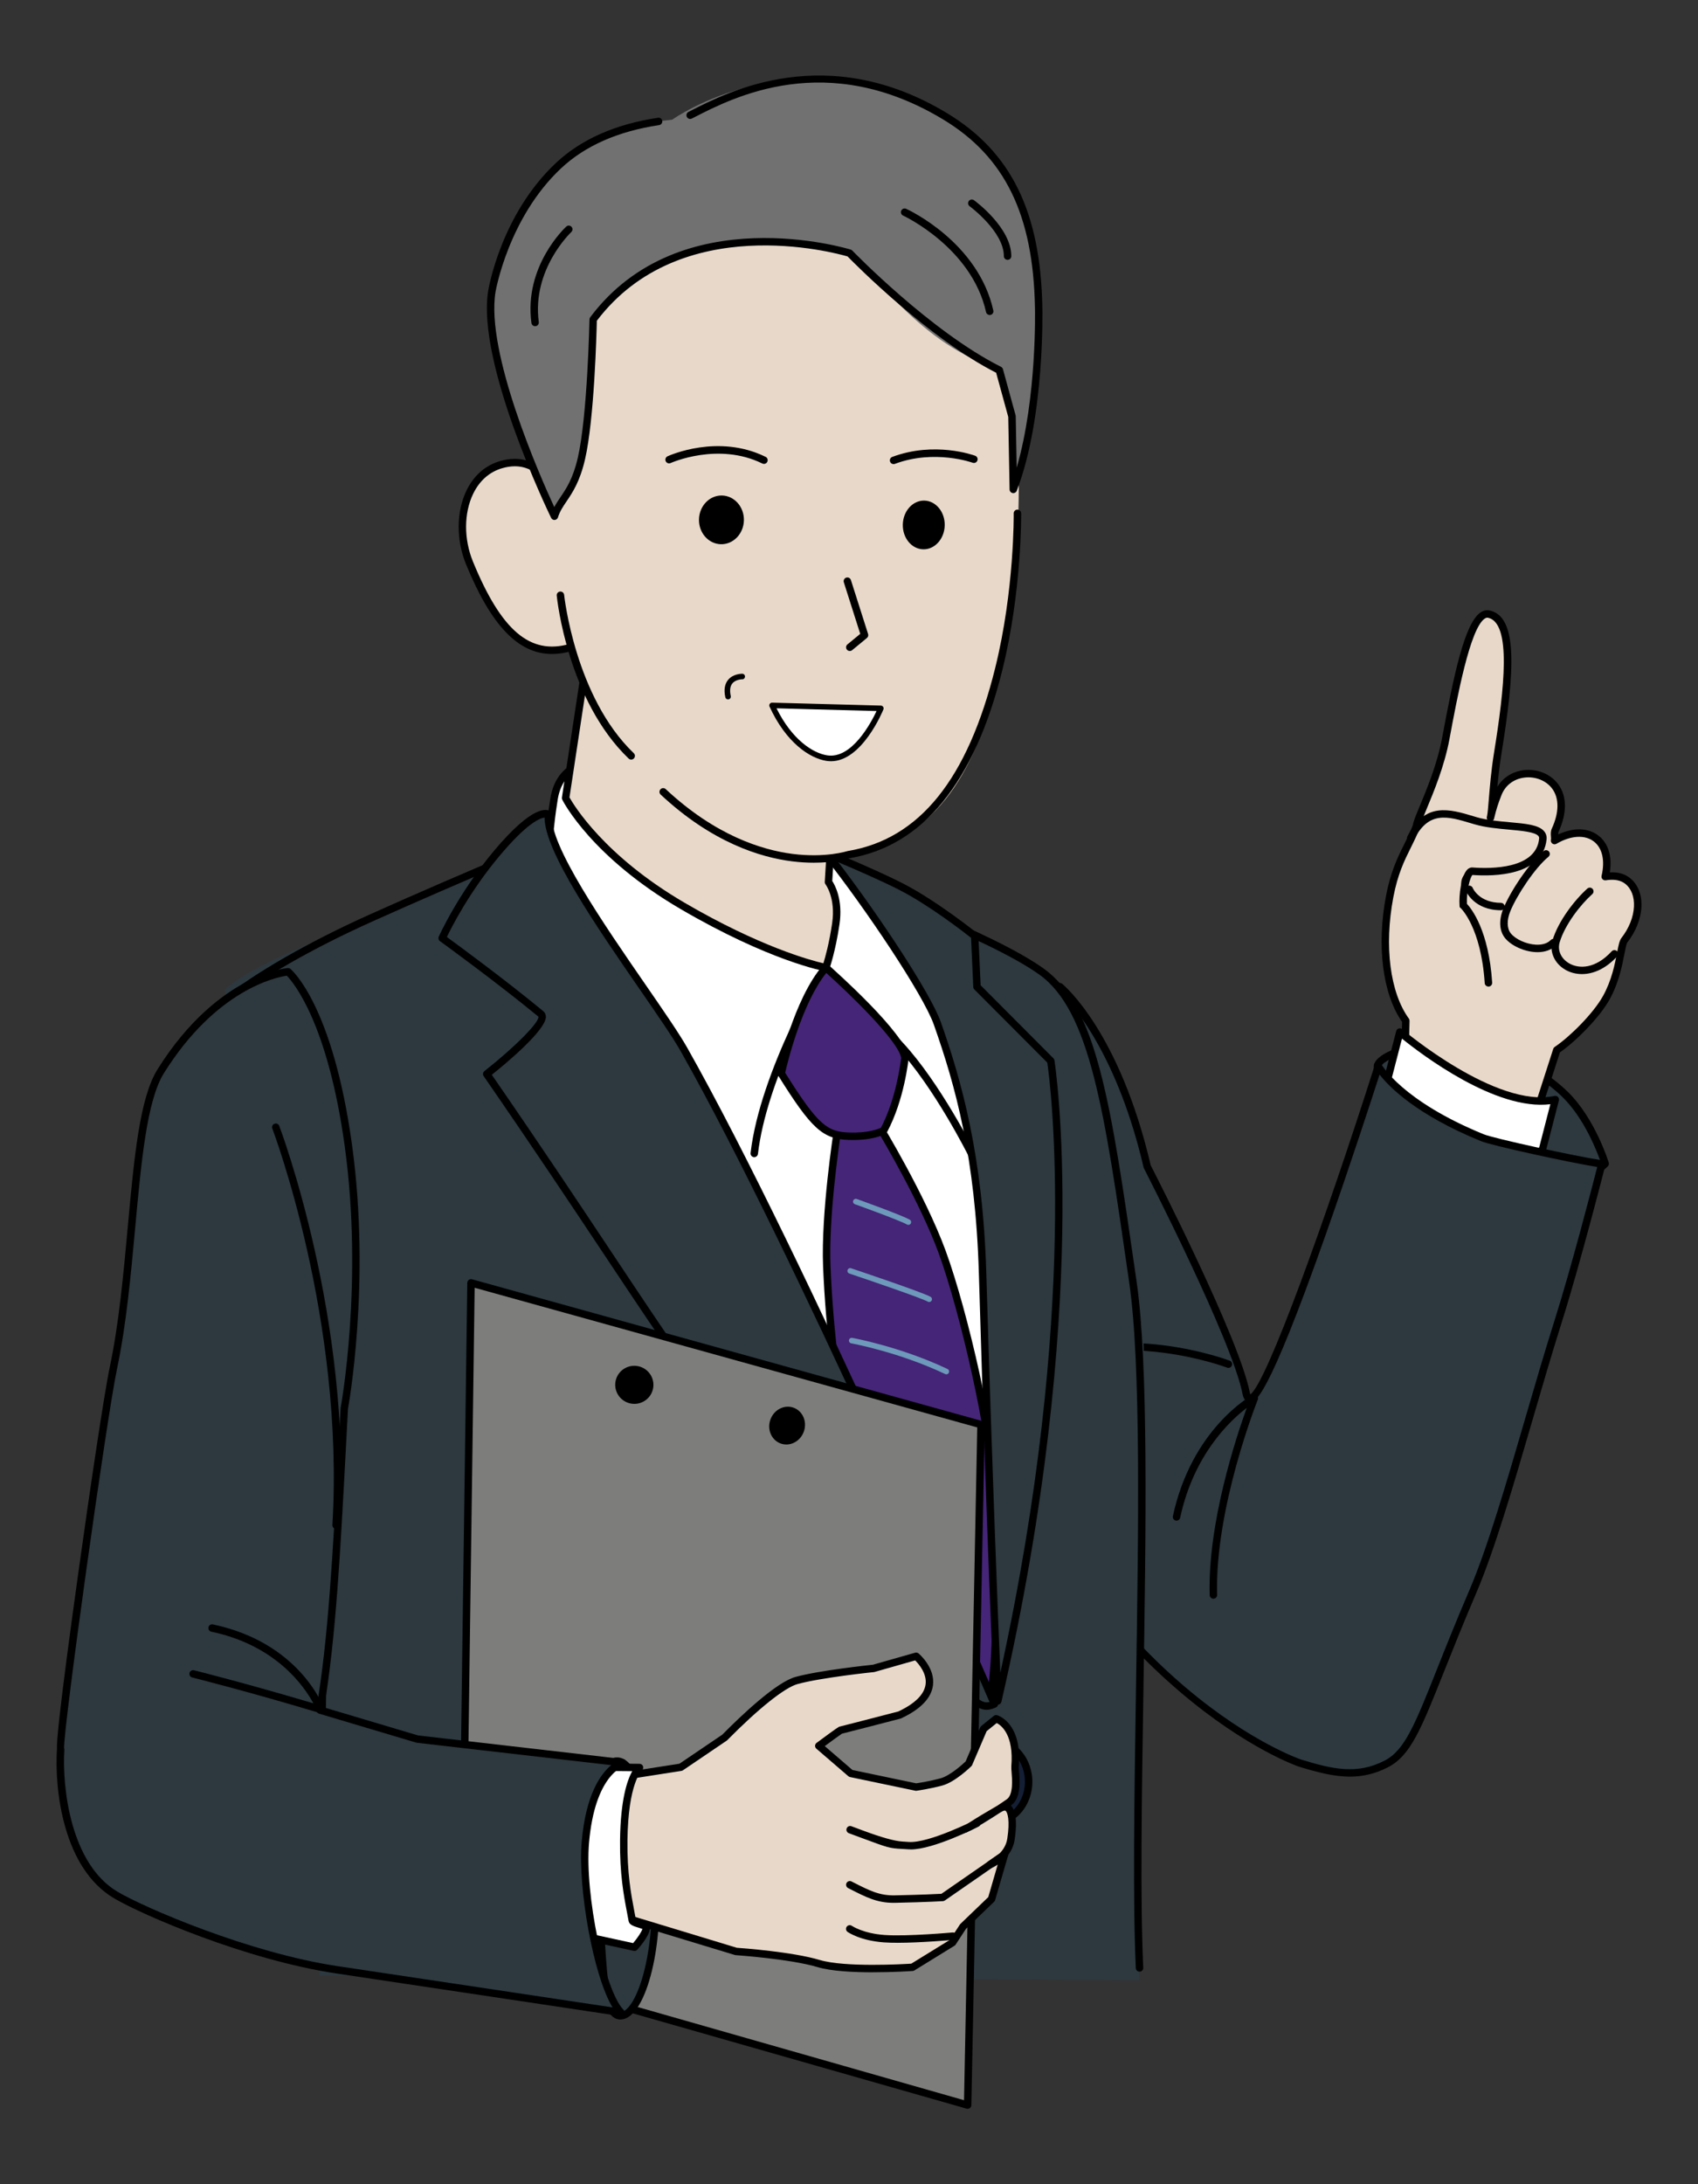 <?xml version="1.0" encoding="UTF-8"?>
<svg id="_レイヤー_2" data-name="レイヤー 2" xmlns="http://www.w3.org/2000/svg" xmlns:xlink="http://www.w3.org/1999/xlink" viewBox="0 0 800.46 1029.16">
  <rect x="0" y="0" width="800.46" height="1029.16" fill="#333333" stroke="none"/>
  <defs>
    <style>
      .cls-1 {
        fill: none;
      }

      .cls-2 {
        fill: #727171;
      }

      .cls-3 {
        fill: #141f35;
      }

      .cls-4 {
        fill: #2d393f;
      }

      .cls-5 {
        clip-path: url(#clippath-1);
      }

      .cls-6 {
        fill: #fff;
      }

      .cls-7 {
        fill: #e7d8c9;
      }

      .cls-8 {
        fill: #6d99ba;
      }

      .cls-9 {
        fill: #7d7d7c;
      }

      .cls-10 {
        fill: #452577;
      }
    </style>
    <clipPath id="clippath-1">
      <rect class="cls-1" width="800.46" height="1029.16"/>
    </clipPath>
  </defs>
  <g id="_レイヤー_3" data-name="レイヤー 3">
    <g class="cls-5">
      <g>
        <g>
          <g>
            <path class="cls-4" d="M756.71,548.34s-6.26-20.37-18.95-32.72c-15.6-15.18-39.99-24.84-75.23-20.87-3.33.38-12.35,3.87-13.16,7.44,0,0-1.04,28.44,24.51,39.87,25.55,11.43,58.36,29.9,82.83,6.28Z"/>
            <path d="M728.37,561.51c-16.34,0-33.43-7.87-48.31-14.72-2.35-1.08-4.64-2.14-6.89-3.14-26.32-11.78-25.56-41.24-25.55-41.53,0-.11.02-.22.04-.33,1.09-4.81,11.33-8.42,14.67-8.79,40.52-4.57,64.04,9.09,76.65,21.35,12.86,12.52,19.15,32.61,19.41,33.46.19.63.02,1.32-.46,1.78-9.03,8.71-19.14,11.92-29.56,11.92ZM651.12,502.45c-.05,2.66.16,27.58,23.48,38.01,2.25,1.01,4.56,2.07,6.92,3.16,24.32,11.19,51.84,23.85,73.18,4.21-1.45-4.24-7.55-20.63-18.16-30.95-17.3-16.83-42.82-23.88-73.81-20.38-3.41.38-10.85,3.74-11.61,5.95Z"/>
          </g>
          <g>
            <g>
              <path class="cls-7" d="M661.83,517.92l.91-36.94c-9.42-12.98-11.96-35.7-7.63-58.52,3.22-16.95,8.93-23.08,12.69-33.38.13-3.43,10.18-21.76,13.79-41.24,5.26-28.35,11.61-60.35,20.28-58.47,11.94,2.59,10.15,28.69,4.18,65.56-2.37,14.66-2.51,26.98-3.41,30.36.89-3.91,1.89-7.13,3.57-11.36,6.96-17.52,39.41-9.91,26.93,17.21-.71,1.55.04,3.32-.31,4.93,6.99-4.08,14.53-4.91,19.65-.92,4.82,3.75,5.93,10.64,4.23,17.9,3.88-.62,7.62-.26,10.47,1.96,7.01,5.46,6.36,18-1.43,28.01-1.9,2.43-1.85,15.08-8.54,27.13-4.6,8.28-15.82,19.59-23.33,24.61l-11.25,34.87s-1.98,3.97-29.72,1.19c-24.75-2.48-31.1-12.89-31.1-12.89Z"/>
              <path d="M709.81,533.56c-4.31,0-9.88-.29-17.06-1.01-25.33-2.54-32.14-13.27-32.42-13.72-.17-.29-.26-.62-.26-.96l.89-36.36c-9.16-13.09-12.07-35.76-7.58-59.39,2.18-11.45,5.55-18.24,8.53-24.23,1.51-3.03,2.94-5.91,4.16-9.21.18-1.49,1.2-4,3.18-8.75,3.3-7.94,8.3-19.93,10.62-32.43,5.44-29.28,10.55-53.92,18.13-58.96,1.37-.91,2.79-1.21,4.25-.89,13.26,2.87,11.95,27.98,5.54,67.56-.91,5.64-1.49,10.94-1.91,15.5,2.62-4.28,7.04-7.13,12.28-7.81,6.41-.82,12.85,1.78,16.42,6.64,4.14,5.64,4.2,13.56.17,22.32-.16.34-.17.79-.15,1.3,7.19-3.35,14.13-3.18,18.98.6,4.61,3.59,6.49,9.81,5.32,17.29,3.79-.2,6.93.66,9.37,2.57,3.85,3,5.81,7.89,5.51,13.77-.29,5.65-2.65,11.58-6.64,16.7-.43.55-.94,3.15-1.38,5.45-1.04,5.39-2.62,13.54-7.01,21.45-4.71,8.48-15.93,19.73-23.38,24.87l-11.06,34.3c-.03.08-.06.17-.1.24-.67,1.35-3.59,3.16-14.4,3.16ZM663.59,517.37c1.44,1.81,8.77,9.62,29.51,11.7,21.85,2.19,27.06.12,28.02-.43l11.1-34.42c.12-.38.37-.7.69-.92,7.1-4.74,18.2-15.77,22.77-24,4.12-7.42,5.63-15.24,6.63-20.41.69-3.57,1.11-5.72,2.06-6.94,3.55-4.56,5.65-9.79,5.9-14.72.24-4.7-1.24-8.55-4.16-10.83-2.16-1.69-5.23-2.23-9.12-1.61-.57.09-1.16-.11-1.56-.54-.4-.43-.56-1.02-.42-1.59,1.68-7.15.37-13.03-3.6-16.12-4.26-3.32-10.88-2.93-17.69,1.05-.6.35-1.35.31-1.91-.1s-.83-1.11-.68-1.79c.1-.44.05-1.02,0-1.63-.08-1.05-.17-2.36.42-3.66,3.47-7.55,3.54-14.22.19-18.78-2.82-3.84-7.99-5.9-13.15-5.24-5.02.65-8.94,3.63-10.75,8.19-1.56,3.92-2.52,6.94-3.38,10.6-.04.2-.08.39-.13.56-.25.92-1.18,1.48-2.11,1.25-.93-.23-1.5-1.16-1.29-2.09.04-.16.07-.33.11-.49.29-1.45.52-4.28.8-7.76.46-5.67,1.09-13.43,2.47-22,4.87-30.08,8.34-61.15-2.82-63.57-.32-.07-.83-.1-1.56.39-6.96,4.63-13.01,37.22-16.62,56.69-2.39,12.86-7.47,25.06-10.83,33.13-1.43,3.43-2.9,6.97-2.94,7.85,0,.18-.04.36-.1.53-1.31,3.58-2.8,6.59-4.39,9.78-3.02,6.07-6.13,12.34-8.22,23.32-4.37,23.01-1.57,44.91,7.32,57.17.23.31.34.69.33,1.07l-.89,36.35ZM661.83,517.92h.03-.03Z"/>
            </g>
            <path d="M745.76,458.97c-2.98,0-5.64-.78-7.73-1.97-5.29-3.02-7.76-8.64-6.14-13.99,2.72-9.04,10.41-18.95,16.4-24.32.72-.65,1.83-.59,2.47.13s.59,1.83-.13,2.47c-5.64,5.06-12.86,14.33-15.39,22.72-1.13,3.76.69,7.75,4.52,9.94,4.68,2.67,12.4,2.57,20.01-5.7.66-.71,1.76-.76,2.48-.1.71.66.76,1.76.1,2.48-5.65,6.14-11.58,8.34-16.6,8.34Z"/>
            <path d="M724.8,448.64c-.3,0-.61,0-.92-.02-5.48-.27-11.54-3.06-14.41-6.64-2.7-3.37-2.98-8.43-.76-13.88,3.31-8.15,12.15-21.47,19.02-27.11.75-.61,1.85-.51,2.47.24.61.75.5,1.85-.24,2.47-6.37,5.22-14.91,18.12-18,25.72-1.7,4.18-1.61,8.06.25,10.37,2.26,2.82,7.35,5.11,11.85,5.33,2.11.1,5.03-.19,6.99-2.19.68-.69,1.79-.7,2.48-.03.69.68.7,1.79.03,2.48-2.1,2.15-5.11,3.27-8.75,3.27Z"/>
            <path d="M701.66,464.85c-.92,0-1.69-.71-1.75-1.64-1.7-26.23-11.19-35.2-11.28-35.29l-.51-.46-.06-.69c-.4-4.92.84-14.21,3.61-17,.92-.93,1.85-1.07,2.49-1.02,8.97.67,29.97.68,31.41-13.59.05-.51-.05-.88-.33-1.22-1.59-1.92-7.82-2.48-13.85-3.03-5.28-.48-11.26-1.02-16.36-2.53l-1.42-.42c-11.23-3.37-20.1-6.02-27,7.65-.44.86-1.49,1.21-2.35.78-.86-.44-1.21-1.49-.77-2.35,8.22-16.3,19.87-12.81,31.14-9.43l1.41.42c4.76,1.42,10.56,1.94,15.68,2.4,7.67.69,13.72,1.24,16.24,4.29.88,1.07,1.26,2.35,1.11,3.81-1.74,17.2-24.82,17.47-34.93,16.75-1.22,1.12-2.89,8.05-2.61,13.6,2.2,2.35,10.3,12.59,11.9,37.13.06.97-.67,1.8-1.63,1.86-.04,0-.08,0-.12,0Z"/>
            <path d="M694.02,410.5c-1.36,3.97-1.65,6.09-3.66,9.52-3.23-3.1-1-9.74,3.66-9.52h0Z"/>
            <path d="M707.54,428.9h0c-12.65-.05-16.37-8.82-16.52-9.19-.37-.9.07-1.92.96-2.28.89-.36,1.91.06,2.28.95.13.32,3.1,6.98,13.29,7.02.97,0,1.75.79,1.75,1.76,0,.97-.79,1.75-1.75,1.75Z"/>
          </g>
          <g>
            <path class="cls-6" d="M659.9,486.28s44.65,38.06,73.32,31.81l-6.24,24.19-40.52,5.75-35.47-27.28,8.91-34.48Z"/>
            <path d="M686.45,549.79c-.38,0-.76-.13-1.07-.36l-35.47-27.28c-.56-.43-.8-1.15-.63-1.83l8.91-34.48c.15-.59.59-1.05,1.17-1.23.57-.18,1.2-.05,1.66.34.44.38,44.32,37.44,71.81,31.43.6-.12,1.21.06,1.63.5.42.44.59,1.06.43,1.65l-6.24,24.19c-.18.68-.75,1.2-1.45,1.3l-40.52,5.75c-.08.01-.16.02-.25.02ZM652.97,520.08l33.97,26.12,38.64-5.48,5.27-20.44c-25.71,3.23-60.87-23.56-69.94-30.89l-7.94,30.69Z"/>
          </g>
          <g>
            <path class="cls-4" d="M499.6,464.89s26.49,21.68,41.22,84.82c0,0,41.64,80.95,46.64,106.74,5,25.79,62.31-154.05,62.31-154.05,0,0,9.34,17.47,49.03,33.67,5.16,2.11,44.1,10.55,56.33,12.38,0,0-11.53,45.56-20.76,74.7-13.23,41.78-27.16,96.71-39.97,126.58-22.64,52.81-26.95,74.18-40.79,81.36-13.84,7.18-26.08,4.16-40.82-.36,0,0-94.44-31.06-154.41-179.15l41.22-186.69Z"/>
            <path d="M636.33,837.12c-7.71,0-15.49-2.09-24.05-4.71-.99-.32-95.93-33.02-155.52-180.17-.13-.33-.16-.69-.09-1.03l41.22-186.69c.13-.6.56-1.08,1.14-1.28.57-.2,1.21-.09,1.68.3,1.1.9,27.06,22.73,41.76,85.56,2.77,5.39,41.78,81.66,46.7,107.02.08.42.17.71.24.91,7.65-5.16,35.69-83,58.68-155.15.21-.67.81-1.15,1.51-1.21.7-.05,1.37.3,1.7.92.09.16,9.68,17.17,48.15,32.87,4.79,1.95,42.94,10.32,55.93,12.27.49.07.93.35,1.2.76s.36.92.24,1.4c-.12.46-11.65,45.94-20.79,74.8-4.45,14.06-9.07,29.9-13.53,45.21-8.83,30.3-17.96,61.63-26.5,81.53-6.26,14.6-11.19,26.99-15.16,36.95-10.88,27.32-15.85,39.79-26.44,45.28-6.2,3.22-12.12,4.47-18.09,4.47ZM460.21,651.43c30.78,75.75,70.72,119.99,98.83,143.78,30.52,25.82,54.07,33.78,54.3,33.86,14.85,4.55,26.39,7.25,39.46.47,9.43-4.89,14.25-16.98,24.79-43.47,3.97-9.98,8.92-22.39,15.2-37.03,8.45-19.71,17.55-50.94,26.35-81.13,4.47-15.33,9.09-31.19,13.56-45.29,8.06-25.44,17.99-63.89,20.26-72.74-14.01-2.32-49.6-10.06-54.82-12.19-30.39-12.4-43.24-25.51-47.79-31.36-3.35,10.39-13.93,42.98-25.3,75.17-28.13,79.67-33.49,79.39-36.08,79.22-1.65-.1-2.74-1.42-3.23-3.94-4.89-25.25-46.06-105.47-46.47-106.27-.07-.13-.12-.26-.15-.4-11.96-51.27-31.92-75.09-38.47-81.8l-40.44,183.13Z"/>
          </g>
          <path d="M572.02,753.29c-.94,0-1.72-.75-1.75-1.7-.99-33.76,12.35-74.07,17.47-88.22-8.09,6.16-25,22.15-31.4,51.75-.2.95-1.14,1.55-2.08,1.34-.95-.2-1.55-1.14-1.34-2.08,8.86-40.96,36.4-56.47,37.57-57.11.65-.35,1.45-.27,2,.23.55.49.74,1.28.46,1.96-.2.51-20.38,51.25-19.18,92.03.03.97-.73,1.77-1.7,1.8-.02,0-.04,0-.05,0Z"/>
          <path d="M486.25,646.06c-.64,0-1.25-.35-1.56-.95-.44-.86-.1-1.92.76-2.36,41.88-21.42,93.75-1.81,94.27-1.61.9.35,1.35,1.36,1,2.27-.35.9-1.36,1.35-2.27,1-.51-.19-50.95-19.24-91.42,1.46-.26.13-.53.19-.8.19Z"/>
        </g>
        <g>
          <path class="cls-4" d="M151.95,773.38c-4.24-125-46.02-307.17-46.02-307.17,16.91-13.85,44.65-22.76,68.81-33.59,46.74-20.98,94.16-40.43,94.16-40.43l132.84,24.92s62.56,20.9,87.46,38.63c24.9,17.73,34.97,51.65,46.78,133.52,9.37,64.89-2.54,265.1,1.07,343.81l-386.59-2.18c3.23-48.24,2.41-130.92,1.5-157.52Z"/>
          <path d="M537.19,929.02c-.93,0-1.71-.73-1.75-1.67-1.47-31.99-.71-80.21.08-131.26,1.18-75.26,2.39-153.08-3.15-191.5l-.46-3.18c-11.26-78.06-18.06-125.18-42.02-142.24-23.89-17.02-85.39-39.18-88.62-40.35l-132.19-24.8c-5.11,2.1-49.94,20.6-93.63,40.21-27.82,12.48-53.03,26.89-67.74,38.72,3.51,14.99,41.96,181.7,45.99,300.39.54,15.97-.48,54.37-1.47,91.51-.59,21.97-1.14,42.73-1.39,59.13-.02.97-.81,1.75-1.78,1.72-.97-.01-1.74-.81-1.73-1.78.25-16.43.81-37.19,1.39-59.17.99-37.08,2.01-75.43,1.47-91.3-4.19-123.39-45.73-299.01-46.15-300.77-.16-.65.08-1.34.59-1.76,14.81-12.13,40.75-27.05,69.38-39.89,46.23-20.75,93.73-40.25,94.21-40.45.31-.13.66-.16.99-.1l132.84,24.92c.09.02.18.04.26.07,2.63.94,64.8,23.16,89.61,40.84,25.18,17.93,31.67,62.92,43.46,144.6l.46,3.18c5.58,38.7,4.37,116.66,3.19,192.06-.8,50.99-1.55,99.16-.09,131.05.04.97-.7,1.79-1.67,1.83-.03,0-.05,0-.08,0Z"/>
          <g>
            <path class="cls-6" d="M258.06,409.82s32.32,61.86,82.41,152.97c50.3,91.5,126.67,236.76,126.67,236.76,0,0,13.58-40.62,11.03-116.66-2.55-76.04-14.27-202.74-45.07-240.58,0,0-14.59-22.22-35.81-36.55-48.49-32.73-129.26-71.13-136.11-29.36-1.37,8.34-2.75,20.12-3.13,33.43Z"/>
            <path d="M467.14,801.3c-.65,0-1.25-.36-1.55-.94-.76-1.45-76.93-146.29-126.65-236.73-49.53-90.08-82.11-152.38-82.43-153-.14-.27-.21-.56-.2-.86.43-15.2,2.16-27.62,3.15-33.66,1.38-8.41,5.67-14.22,12.75-17.28,28.27-12.2,92.55,22.84,126.07,45.47,21.27,14.36,35.69,36.12,36.3,37.04,36.98,45.43,44.27,209.13,45.35,241.48,2.53,75.48-10.98,116.87-11.12,117.27-.22.67-.82,1.13-1.52,1.19-.05,0-.09,0-.14,0ZM259.82,409.41c2.89,5.52,34.76,66.28,82.18,152.53,45.18,82.18,112.19,209.26,124.66,232.93,3.23-12.1,11.81-50.61,9.76-111.93-2.98-88.83-16.47-204.86-44.67-239.53-.25-.36-14.76-22.25-35.43-36.2-42.71-28.82-99.33-55.25-122.72-45.16-6,2.59-9.49,7.37-10.68,14.63-.97,5.9-2.64,17.95-3.09,32.74Z"/>
          </g>
          <g>
            <path class="cls-10" d="M414.1,530.17s20.32,33.28,30,59.64c10.62,28.92,24.13,88.89,24.11,112.5-.02,33.03,3.25,63.9-1.07,97.23,0,0-50.59-58.17-68.26-124.87-3.61-13.62-7.93-48.34-9.12-77.98-1.03-25.59,5.05-64.11,5.05-64.11l19.3-2.41Z"/>
            <path d="M467.14,801.3c-.5,0-.98-.21-1.32-.6-.51-.59-51.06-59.25-68.63-125.57-3.43-12.95-7.94-47.53-9.18-78.36-1.02-25.47,5.01-64.06,5.07-64.45.12-.77.74-1.37,1.51-1.47l19.3-2.41c.68-.08,1.35.24,1.71.83.2.34,20.52,33.73,30.15,59.95,10.59,28.84,24.24,88.86,24.22,113.1,0,10.03.3,20.01.59,29.66.69,22.87,1.35,44.48-1.68,67.8-.09.68-.57,1.25-1.23,1.45-.17.05-.34.07-.51.07ZM396.34,534.16c-1.04,6.93-5.74,39.96-4.83,62.46,1.23,30.6,5.68,64.83,9.07,77.6,15.08,56.92,54.81,108.22,65.32,121.08,2.43-21.53,1.81-41.82,1.16-63.23-.29-9.68-.6-19.68-.59-29.77.02-23.48-13.73-83.91-24-111.89-8.59-23.41-25.88-52.71-29.27-58.36l-16.85,2.11Z"/>
          </g>
          <g>
            <path class="cls-8" d="M428.2,577.14c-.22,0-.45-.06-.65-.17-3.55-2.03-24.34-9.49-24.55-9.56-.68-.24-1.04-1-.79-1.68.25-.68,1-1.03,1.68-.79.86.31,21.22,7.61,24.97,9.76.63.36.85,1.16.49,1.79-.24.42-.69.66-1.14.66Z"/>
            <path class="cls-8" d="M438.03,613.49c-.22,0-.44-.06-.65-.17-2.93-1.68-27.7-10.12-36.99-13.24-.69-.23-1.06-.98-.83-1.66.23-.69.98-1.06,1.66-.83,1.37.46,33.7,11.3,37.46,13.45.63.36.85,1.16.49,1.79-.24.42-.69.66-1.14.66Z"/>
            <path class="cls-8" d="M446.11,647.56c-.19,0-.38-.04-.56-.13-21.7-10.33-44.05-14.43-44.27-14.47-.71-.13-1.19-.81-1.06-1.52.13-.71.81-1.19,1.53-1.06.23.04,22.9,4.19,44.93,14.68.66.31.93,1.1.62,1.75-.23.47-.7.75-1.19.75Z"/>
            <path class="cls-8" d="M454.19,684.78c-.19,0-.39-.04-.57-.13-18.99-9.13-40.35-15.06-43.31-14.66-.44.29-1.02.3-1.47-.02-.6-.41-.74-1.23-.33-1.83,2.18-3.14,30.44,6.54,46.25,14.14.65.31.93,1.1.61,1.75-.23.47-.7.74-1.18.74ZM410.67,669.65s0,0,0,0c0,0,0,0,0,0Z"/>
            <path class="cls-8" d="M457.35,727.98c-.14,0-.28-.02-.42-.07-21.86-7.29-44.36-14.5-44.59-14.57-.69-.22-1.07-.96-.85-1.65s.96-1.07,1.65-.85c.23.07,22.74,7.29,44.62,14.58.69.23,1.06.97.83,1.66-.18.55-.7.9-1.25.9Z"/>
          </g>
          <path d="M457.97,545.32c-.64,0-1.26-.36-1.57-.97-.16-.32-16.01-31.98-33.39-50.72-14.43-15.55-28.63-30.07-33.31-34.83-5.43,9.46-28.48,51.23-32.39,84.89-.11.96-.97,1.64-1.94,1.54-.96-.11-1.65-.98-1.54-1.94,4.51-38.76,33.72-87.76,34.01-88.25.28-.46.76-.77,1.29-.84.54-.07,1.07.12,1.45.51.17.17,17.41,17.59,34.99,36.54,17.73,19.11,33.8,51.22,33.96,51.54.43.87.08,1.92-.79,2.35-.25.13-.52.18-.78.18Z"/>
          <g>
            <path class="cls-10" d="M426.6,498.4s-1.9,19.22-10.01,34.3c0,0-5.02,3.06-16.39,2.67-11.36-.39-16.2-4.41-31.93-29.59,0,0,7.32-34.2,21.06-49.84,0,0,35.7,31.51,37.27,42.46Z"/>
            <path d="M402.16,537.15c-.65,0-1.33-.01-2.02-.03-12.34-.42-17.64-5.26-33.35-30.42-.24-.39-.32-.85-.23-1.3.3-1.41,7.58-34.82,21.46-50.63.31-.35.74-.56,1.21-.59.47-.03.92.13,1.27.44,3.7,3.27,36.22,32.27,37.84,43.53.02.14.02.28,0,.42-.08.8-2.03,19.74-10.21,34.95-.15.27-.36.5-.63.67-.21.13-4.98,2.96-15.33,2.96ZM370.14,505.46c15.64,24.99,19.99,27.81,30.12,28.16,8.89.31,13.7-1.6,15.03-2.23,7.18-13.66,9.29-30.81,9.53-32.95-1.51-8.26-24.79-30.57-35.31-40-11.53,14.39-18.29,42.28-19.37,47.01Z"/>
          </g>
          <g>
            <path class="cls-4" d="M258.54,383.79s-5.32-4.4-24.39,18.34c-17,20.27-25.69,39.92-25.69,39.92,0,0,26.17,18.92,46.55,35.75,5.04,4.17-25.55,28.26-25.55,28.26,99.63,144.19,105.6,171.28,222.47,287.85,7.29,7.27,10.52,12.09,16.88,9,0,0-89.9-208.4-146.29-308.29-12.99-23.02-66.49-90.52-63.97-110.84Z"/>
            <path d="M465.14,805.63c-4.24,0-7.54-3.4-11.72-7.7-.85-.87-1.75-1.8-2.73-2.78-89.58-89.34-114.91-127.43-165.4-203.3-15.9-23.89-33.91-50.97-57.28-84.79-.53-.76-.37-1.8.36-2.37,14.33-11.29,25.98-23.04,25.44-25.66-20.02-16.48-46.12-35.37-46.38-35.56-.67-.48-.91-1.37-.58-2.13.09-.2,8.98-20.11,25.94-40.34,18.73-22.34,25.29-19.86,26.85-18.57.46.38.7.97.62,1.57-1.7,13.67,24.77,52.03,44.1,80.03,8.47,12.28,15.79,22.88,19.66,29.73,55.79,98.83,145.48,306.37,146.38,308.45.37.86,0,1.86-.84,2.27-1.61.78-3.07,1.14-4.43,1.14ZM231.84,506.42c22.93,33.21,40.69,59.9,56.38,83.49,51.93,78.05,75.63,113.67,164.95,202.76.99.99,1.91,1.93,2.77,2.82,4.99,5.13,7.31,7.29,10.54,6.45-8.67-20.01-92.45-212.5-145.49-306.44-3.79-6.72-11.07-17.26-19.49-29.46-20.02-29.01-44.76-64.86-44.79-80.81-2.11.23-8.2,2.52-21.21,18.04-14.18,16.91-22.61,33.57-24.83,38.23,5.32,3.88,27.71,20.31,45.46,34.97.8.66,1.21,1.58,1.2,2.68-.07,6.41-19.11,22.18-25.49,27.29ZM257.61,385.26h.03-.03Z"/>
          </g>
          <g>
            <path class="cls-4" d="M389.75,402.13s22.33,9.11,35.33,15.81c15.86,8.18,34.39,23.07,34.39,23.07l1.09,23.98,34.79,34.9s18.4,112.94-24.98,301.57c0,0-3.5-77.52-7.19-201.77-1.69-56.8-12.26-91.79-21.3-117.43-5.14-14.58-32.75-55.54-52.14-80.14Z"/>
            <path d="M470.38,803.22c-.05,0-.11,0-.16,0-.87-.08-1.55-.79-1.59-1.67-.04-.78-3.54-78.96-7.19-201.8-1.62-54.5-11.14-88.39-21.2-116.9-4.98-14.12-31.97-54.41-51.87-79.64-.49-.62-.5-1.5-.02-2.14s1.32-.87,2.06-.57c.22.09,22.55,9.22,35.47,15.88,15.84,8.16,34.5,23.12,34.69,23.27.39.31.63.78.65,1.29l1.06,23.3,34.31,34.42c.26.26.43.59.49.96.18,1.13,17.95,115.44-25,302.24-.18.8-.9,1.36-1.71,1.36ZM395.21,406.3c19.5,25.48,43.59,61.91,48.34,75.38,9.66,27.4,19.76,62.84,21.4,117.96,2.78,93.67,5.48,161.36,6.62,188.55,37.66-171.92,23.4-278.91,22.15-287.47l-34.39-34.49c-.31-.31-.49-.72-.51-1.16l-1.05-23.19c-3.34-2.63-19.57-15.22-33.48-22.39-8.62-4.44-21.52-10.02-29.07-13.2Z"/>
          </g>
          <g>
            <ellipse class="cls-3" cx="468.09" cy="839.57" rx="19.09" ry="16.83" transform="translate(-374.96 1301.37) rotate(-89.57)"/>
            <path d="M468.06,860.41c-.19,0-.38,0-.57,0-10.24-.35-18.3-9.98-17.97-21.46.17-5.94,2.6-11.53,6.66-15.35,3.5-3.29,7.94-5,12.51-4.86,10.24.35,18.3,9.98,17.97,21.46h0c-.17,5.94-2.6,11.53-6.66,15.35-3.36,3.15-7.58,4.87-11.94,4.87ZM468.12,822.23c-3.47,0-6.85,1.38-9.55,3.92-3.39,3.18-5.41,7.88-5.55,12.89-.27,9.56,6.27,17.57,14.59,17.86,3.64.13,7.18-1.26,10-3.91,3.39-3.18,5.41-7.88,5.55-12.89l1.75.05-1.75-.05c.27-9.56-6.27-17.57-14.59-17.86-.15,0-.3,0-.45,0Z"/>
          </g>
          <g>
            <path class="cls-7" d="M395,342.06l-4.45,73.57s5.35,6.75,3.46,19.6c-1.88,12.84-4.69,20.7-4.69,20.7,0,0-25.69-4.63-67.56-29.09-41.87-24.46-55.13-50.79-55.13-50.79l10.21-67.27,118.16,33.28Z"/>
            <path d="M389.33,457.69c-.1,0-.21,0-.31-.03-1.06-.19-26.48-4.97-68.14-29.31-41.84-24.44-55.26-50.42-55.81-51.52-.16-.32-.22-.69-.17-1.05l10.21-67.27c.08-.5.36-.94.78-1.21.42-.27.94-.35,1.43-.21l118.16,33.28c.79.22,1.32.97,1.27,1.79l-4.41,72.96c1.3,1.98,5.09,8.91,3.41,20.36-1.89,12.87-4.65,20.71-4.77,21.04-.25.71-.92,1.16-1.65,1.16ZM268.46,375.73c2.03,3.63,16.38,27.5,54.2,49.6,35.47,20.72,59.47,27.16,65.5,28.56.87-2.81,2.76-9.54,4.13-18.91,1.74-11.84-3.06-18.2-3.11-18.26-.26-.34-.4-.76-.37-1.19l4.36-72.16-114.89-32.36-9.82,64.72Z"/>
          </g>
        </g>
        <g>
          <g>
            <path class="cls-7" d="M269.35,248.39c5.42,18.86,17.08,51.69-.32,56.7-17.4,5-32.66-3.13-47.71-39.85-7.44-18.16-2.43-41.32,14.97-46.32,17.4-5,27.64,10.62,33.06,29.47Z"/>
            <path d="M260.24,308.16c-15.97,0-28.74-13.48-40.54-42.26-4.7-11.47-4.62-24.79.21-34.77,3.43-7.09,8.93-11.9,15.9-13.9,8.71-2.51,16.37-.4,22.77,6.26,5.15,5.37,9.34,13.58,12.46,24.41h0c.49,1.71,1.04,3.54,1.6,5.45,4.56,15.32,10.8,36.3,4.92,47.04-1.75,3.2-4.46,5.35-8.04,6.38-3.21.92-6.3,1.39-9.27,1.39ZM242.68,219.71c-1.89,0-3.85.3-5.91.89-5.98,1.72-10.73,5.89-13.71,12.06-4.41,9.11-4.45,21.33-.12,31.91,13.35,32.57,26.99,44.19,45.6,38.83,2.69-.77,4.63-2.31,5.94-4.69,5.18-9.46-.82-29.63-5.21-44.36-.57-1.92-1.12-3.76-1.61-5.48-2.96-10.28-6.87-18.01-11.62-22.95-3.98-4.15-8.39-6.21-13.36-6.21Z"/>
          </g>
          <path class="cls-7" d="M373.76,60.78c45.71,1.17,91.47,30.82,103.42,105.55,0,0,10.61,87.11-7.36,156.12-10.93,41.96-28.45,75.33-74.92,81.59,0,0-88.31,9.33-124.04-89.93,0,0-23.1-76.41-21.47-144.01.89-36.99,24.35-111.88,124.38-109.32Z"/>
          <path d="M343.21,329.56c-.6,0-1.15-.42-1.28-1.03-.76-3.46-.31-6.22,1.31-8.19,2.42-2.94,6.51-2.87,6.67-2.89.73.01,1.3.62,1.29,1.34-.01.73-.66,1.39-1.34,1.29h0s-3.02,0-4.61,1.94c-1.08,1.32-1.33,3.32-.76,5.95.16.71-.29,1.41-1,1.56-.09.02-.19.03-.28.03Z"/>
          <path d="M383.66,406.5c-3.08,0-6.52-.18-10.27-.65-14.89-1.86-37.72-8.83-61.95-31.46-.71-.66-.74-1.77-.08-2.48.66-.71,1.77-.74,2.48-.08,23.46,21.92,45.46,28.69,59.78,30.52,15.51,1.98,25.63-1.26,25.73-1.29.08-.03.17-.05.26-.06,33.82-5.61,56.57-33.85,69.56-86.34,9.09-36.73,8.71-72.4,8.7-72.76-.01-.97.76-1.76,1.73-1.78.95.06,1.76.76,1.78,1.73,0,.36.39,36.46-8.81,73.65-13.16,53.18-37.47,83.1-72.26,88.93-1.02.32-7.08,2.07-16.65,2.07Z"/>
          <path d="M297.56,357.91c-.44,0-.87-.16-1.21-.49-28.58-27.35-33.69-74.76-33.9-76.77-.1-.96.6-1.82,1.57-1.92.97-.1,1.82.6,1.92,1.57.05.48,5.19,48.15,32.83,74.59.7.67.72,1.78.05,2.48-.34.36-.8.54-1.27.54Z"/>
          <ellipse cx="340.11" cy="244.96" rx="11.48" ry="10.59" transform="translate(86.55 578.71) rotate(-88.54)"/>
          <ellipse cx="435.49" cy="247.37" rx="11.48" ry="9.88" transform="translate(177.09 676.4) rotate(-88.54)"/>
          <path d="M421.24,218.68c-.71,0-1.38-.43-1.64-1.14-.34-.91.12-1.92,1.03-2.25,19.99-7.46,38.32-.83,39.09-.54.91.34,1.37,1.35,1.03,2.25-.34.91-1.35,1.37-2.25,1.03-.18-.06-17.92-6.46-36.64.54-.2.07-.41.11-.61.11Z"/>
          <path d="M360.13,218.58c-.26,0-.52-.06-.77-.18-20.8-10.23-42.99-.32-43.21-.22-.88.4-1.92.02-2.32-.86-.4-.88-.02-1.92.86-2.32.97-.44,23.9-10.72,46.22.26.87.43,1.23,1.48.8,2.35-.3.62-.93.98-1.57.98Z"/>
          <path d="M400.6,306.75c-.51,0-1.01-.22-1.35-.64-.61-.75-.51-1.85.24-2.47l6.04-4.97-7.74-24.3c-.29-.92.22-1.91,1.14-2.2.92-.3,1.91.22,2.2,1.14l8.1,25.43c.22.68,0,1.43-.56,1.88l-6.95,5.73c-.33.27-.72.4-1.11.4Z"/>
          <g>
            <path class="cls-6" d="M363.96,332.39c8.08,17.65,19.18,23.78,25.78,24.82,14.96,2.36,25.48-23.44,25.48-23.44l-51.26-1.39Z"/>
            <path d="M391.71,358.68c-.71,0-1.43-.05-2.17-.17-7.85-1.24-19.01-8.61-26.77-25.57-.19-.41-.15-.89.1-1.27.25-.38.67-.6,1.13-.59l51.26,1.39c.43.01.83.23,1.07.6s.28.82.12,1.21c-.42,1.04-10.13,24.41-24.73,24.41ZM366.07,333.76c7.25,14.66,17,21.07,23.88,22.15,11.56,1.82,20.62-15.25,23.27-20.88l-47.15-1.28Z"/>
          </g>
          <g>
            <path class="cls-2" d="M477.72,230.61l.42-28.8-6.85-27.92c-37.02-10.7-60.58-46.88-71.64-56.37,0,0-77.86-23.18-120,33.01,0,0-.63,46.74-5.27,66.81-3.84,16.62-10.45,17.79-12.99,25.9,0,0-35.12-72.34-29.5-106.06,0,0,5.83-35.2,31.43-59.18,12.54-11.75,30.57-19.29,53.56-21.6,0,0,59.35-42.84,130.29,0,33.21,20.06,41.79,50.22,42.49,88.5,0,0,1.4,50.92-11.94,85.69Z"/>
            <path d="M261.39,245.01c-.67,0-1.28-.38-1.58-.99-1.44-2.98-35.3-73.24-29.65-107.11.24-1.46,6.22-36.06,31.96-60.17,11.86-11.11,28.04-18.26,48.08-21.25.95-.16,1.85.51,1.99,1.47s-.52,1.85-1.47,1.99c-19.33,2.89-34.87,9.73-46.21,20.35-24.85,23.27-30.84,57.84-30.9,58.18-4.76,28.57,20.81,86.57,27.68,101.46.87-1.66,1.88-3.15,2.93-4.7,2.77-4.09,5.9-8.73,8.18-18.6,4.54-19.66,5.48-64.68,5.49-65.14,0-.37.13-.72.35-1.02,42.4-56.53,122.01-32.13,122.81-31.87.28.09.53.24.73.45.37.38,37.06,38.26,70.11,54.78.44.22.77.62.91,1.1l5.97,21.77c.04.14.06.29.06.43l.44,24.25c9.65-33.17,8.64-74.98,8.62-75.44-.8-43.73-14.13-71.06-43.23-88.63-54.82-33.11-98.72-10.61-117.46-1l-1.05.54c-.86.44-1.92.1-2.36-.76-.44-.86-.1-1.92.76-2.36l1.04-.53c17.61-9.03,64.38-32.99,120.87,1.12,30.24,18.26,44.09,46.5,44.92,91.55.01.5,1.26,51.66-12.06,86.35-.3.78-1.12,1.24-1.94,1.1-.83-.15-1.43-.86-1.45-1.69l-.63-34.2-5.71-20.81c-31.73-16.12-66.34-51.02-70.04-54.8-6.14-1.79-78.77-21.59-118.2,30.31-.12,5.54-1.17,46.25-5.56,65.29-2.43,10.51-5.9,15.65-8.69,19.78-1.7,2.51-3.17,4.68-4.07,7.57-.21.68-.83,1.17-1.54,1.22-.04,0-.09,0-.13,0Z"/>
            <path d="M466.55,148.43c-.8,0-1.53-.56-1.71-1.37-6.75-30.36-38.8-45.35-39.12-45.49-.88-.4-1.27-1.44-.86-2.32.4-.88,1.44-1.27,2.32-.86,1.38.63,33.96,15.83,41.09,47.92.21.94-.39,1.88-1.33,2.09-.13.03-.26.04-.38.04Z"/>
            <path d="M474.98,122.44c-.97,0-1.75-.78-1.75-1.75,0-11.6-15.98-23.4-16.14-23.52-.78-.57-.95-1.67-.38-2.45.57-.78,1.67-.95,2.45-.38.72.52,17.58,12.97,17.58,26.35,0,.97-.78,1.75-1.75,1.75Z"/>
            <path d="M252.25,153.7c-.86,0-1.61-.64-1.73-1.52-3.59-26.59,15.6-44.66,16.42-45.42.71-.66,1.82-.61,2.47.1.66.71.61,1.82-.09,2.48-.19.17-18.67,17.64-15.33,42.38.13.96-.54,1.84-1.5,1.97-.08.01-.16.02-.24.02Z"/>
          </g>
        </g>
        <g>
          <g>
            <g>
              <polygon class="cls-9" points="222.04 604.48 217.69 923.85 456.17 991.9 462.47 671.25 222.04 604.48"/>
              <path d="M456.17,993.65c-.16,0-.32-.02-.48-.07l-238.47-68.05c-.76-.22-1.28-.92-1.27-1.71l4.34-319.37c0-.54.27-1.05.7-1.38.44-.33,1-.43,1.52-.29l240.43,66.77c.77.21,1.3.92,1.28,1.72l-6.3,320.65c-.01.54-.27,1.05-.71,1.37-.31.23-.67.34-1.04.34ZM219.46,922.53l235,67.06,6.23-317.01-236.93-65.8-4.29,315.75Z"/>
            </g>
            <ellipse cx="371.06" cy="671.74" rx="8.97" ry="8.37" transform="translate(-385.55 800.04) rotate(-70.71)"/>
            <ellipse cx="299.04" cy="652.56" rx="8.97" ry="9.01" transform="translate(-403.05 802) rotate(-77.4)"/>
          </g>
          <g>
            <g>
              <path class="cls-4" d="M282,891.07c2.28,32.36,1.68,59.38,10.82,58.74,9.14-.64,18.13-30.1,15.85-62.46-2.28-32.36-8.98-58.16-18.13-57.52-9.14.64-10.82,28.88-8.54,61.24Z"/>
              <path d="M292.5,951.57c-1.44,0-2.75-.51-3.88-1.51-5.26-4.64-6.12-20.11-7.31-41.54-.31-5.5-.63-11.32-1.05-17.34h0c-1.99-28.33-1.84-62.27,10.17-63.11,5.3-.36,9.84,5.56,13.44,17.63,3.07,10.3,5.4,25.04,6.56,41.51,1.06,15.13-.28,31.06-3.7,43.7-3.44,12.74-8.46,20.25-13.78,20.63-.15,0-.3.01-.45.01ZM283.75,890.95c.42,6.03.75,11.87,1.05,17.39,1.06,19.01,1.97,35.43,6.13,39.1.54.48,1.09.66,1.77.63,2.71-.19,7.12-5.03,10.64-18.05,3.32-12.28,4.63-27.79,3.59-42.54-1.14-16.22-3.42-30.7-6.42-40.76-2.94-9.85-6.5-15.31-9.84-15.14-5.49.39-9.77,18.89-6.92,59.37Z"/>
            </g>
            <g>
              <g>
                <path class="cls-7" d="M288.87,837.71l32.09-5.01,20.62-13.97c7.12-7.2,24.8-24.4,33.91-26.9,11.54-3.16,36.34-5.7,36.34-5.7l20.06-5.71s18.39,15.37-7.82,27.67c0,0-27.1,7.04-27.84,7.16-.34.06-10.25,7.39-10.25,7.39l15.07,12.97,30.78,6.44s6.26-.88,11.95-2.43c5.69-1.55,12.89-8.66,12.89-8.66l7-16.34,5.9-4.77s10.57,2.97,8.92,22.64c-.17,1.97,2.07,13.25-2.83,16.7-13.68,9.61-37.54,22.13-4.18,2.86,5.36-3.09,6.63,4.54,5.1,14.55-1.29,8.44-9.76,11.9-9.76,11.9l6.69-4.64-6.09,20.95-13.48,12.95-4.92,7.54-18.89,11.64s-31.03,2.17-44.26-1.78c-13.22-3.96-38.95-5.7-38.95-5.7l-56.47-17.14s-28.56-26.27-1.58-64.64Z"/>
                <path d="M411.63,929.33c-9.22,0-19.74-.51-26.25-2.46-12.88-3.86-38.31-5.61-38.57-5.63-.13,0-.26-.03-.39-.07l-56.47-17.14c-.25-.08-.48-.21-.68-.39-.3-.27-29.37-27.76-1.83-66.94.27-.39.69-.65,1.16-.72l31.71-4.95,20.15-13.65c9.06-9.16,25.47-24.74,34.57-27.24,11.2-3.06,34.17-5.5,36.47-5.74l19.92-5.67c.56-.16,1.16-.03,1.6.34.32.27,7.87,6.68,6.8,15.02-.78,6.04-5.83,11.28-15,15.58-.1.05-.2.08-.3.11-5.98,1.55-24.69,6.41-27.63,7.11-.88.58-4.47,3.18-8.09,5.85l13.06,11.25,30.03,6.29c1.3-.19,6.62-1.03,11.44-2.34,4.62-1.26,10.62-6.78,11.88-7.98l6.86-16.01c.11-.26.29-.49.51-.67l5.9-4.77c.44-.36,1.03-.48,1.58-.32.49.14,11.95,3.6,10.19,24.47-.02.25.05,1.12.11,1.88.37,4.46,1.06,12.77-3.69,16.1,0,0-.06.04-.15.1,3.23,3.03,2.53,11.31,1.8,16.13-.44,2.9-1.62,5.27-3.05,7.15,0,.11-.03.23-.06.34l-6.09,20.95c-.09.29-.25.56-.47.77l-13.33,12.82-4.81,7.37c-.14.22-.33.4-.55.53l-18.89,11.64c-.24.15-.51.24-.8.26-.66.05-8.93.61-18.63.61ZM347.25,917.76c2.61.18,26.35,1.92,39.14,5.75,11.94,3.57,39.45,1.98,43.21,1.74l18.18-11.2,4.71-7.21c.07-.11.16-.21.25-.31l13.14-12.63,4.45-15.31c-1.53,1.01-2.71,1.5-2.84,1.55-.83.34-1.78,0-2.2-.79-.43-.79-.19-1.77.54-2.28l5.35-3.71c1.66-1.68,3.21-4,3.67-7.02,1.28-8.34.21-12.42-.83-13.12-.41-.28-1.22.1-1.66.36-.29.17-.57.33-.85.49-4.75,3.1-11.62,7.43-15.32,9.06-.27.17-.43.28-.5.34l-.07-.1c-.91.36-1.56.51-1.86.36-.58-.29-.95-.87-.97-1.52q-.04-1.34,17.43-11.44c1.53-1,3.03-2.01,4.43-3,3.1-2.18,2.5-9.45,2.21-12.95-.1-1.16-.16-1.92-.11-2.47,1.25-14.88-4.68-19.34-6.88-20.48l-4.75,3.84-6.83,15.94c-.09.21-.22.4-.38.56-.31.3-7.6,7.45-13.66,9.1-5.73,1.56-11.91,2.44-12.17,2.47-.2.03-.4.02-.6-.02l-30.78-6.44c-.29-.06-.56-.19-.78-.39l-15.07-12.97c-.4-.35-.63-.86-.61-1.39s.28-1.03.71-1.34c10.25-7.58,10.48-7.62,10.99-7.71.87-.18,16.88-4.32,27.54-7.09,7.91-3.74,12.24-8.04,12.86-12.78.68-5.17-3.3-9.69-4.91-11.29l-19.11,5.44c-.1.03-.2.05-.3.06-.25.02-24.8,2.57-36.06,5.65-6.01,1.65-18.4,11.53-33.12,26.44-.08.08-.17.16-.26.22l-20.62,13.97c-.21.15-.46.24-.71.28l-31.35,4.89c-23.93,34.7-1.5,58.56,1.48,61.47l55.88,16.96Z"/>
              </g>
              <path d="M429.29,871.41c-.36,0-.71-.01-1.05-.03-1.19-.08-2.19-.14-3.05-.19-6.04-.35-6.29-.45-19.61-5.4l-5.42-2.01c-.91-.34-1.37-1.35-1.03-2.25.34-.91,1.35-1.37,2.25-1.03l5.42,2.02q13.08,4.87,18.59,5.19c.88.05,1.89.11,3.1.2,9.51.62,31.05-10.28,31.27-10.39.86-.44,1.92-.1,2.36.76.44.86.1,1.92-.76,2.36-.89.46-21.25,10.8-32.06,10.8Z"/>
              <path d="M421.24,896.59c-7.78,0-12.93-2.62-20.62-6.54l-.8-.41c-.86-.44-1.21-1.49-.77-2.36.44-.86,1.49-1.2,2.36-.77l.8.41c7.72,3.93,12.39,6.31,19.7,6.15,12.9-.27,20.06-.64,21.9-.74l28.71-19.88c.8-.55,1.89-.35,2.44.44.55.8.35,1.89-.44,2.44l-29.11,20.16c-.26.18-.57.29-.89.31-.07,0-7.36.46-22.53.78-.25,0-.5,0-.74,0Z"/>
              <path d="M423.01,915.41c-2.26,0-4.38-.05-6.22-.18-11.27-.79-16.99-4.78-17.23-4.94-.79-.56-.97-1.65-.41-2.44.56-.79,1.65-.97,2.44-.41.05.03,5.25,3.59,15.45,4.31,10.64.75,31.83-1.18,32.04-1.2.97-.07,1.82.62,1.9,1.58s-.62,1.82-1.58,1.9c-.73.07-15.24,1.39-26.39,1.39Z"/>
            </g>
            <g>
              <path class="cls-6" d="M301.5,832.84s-7.12,5.52-7.44,34.32c-.21,18.34,2.45,28.94,4.01,37.71.25,1.39,6.38,2.12,6.58,3.16.54,2.71-5.53,9.48-5.53,9.48l-34.24-7.46,2.1-77.51,34.52.3Z"/>
              <path d="M299.11,919.26c-.12,0-.25-.01-.37-.04l-34.24-7.46c-.82-.18-1.4-.92-1.38-1.76l2.1-77.51c.03-.95.84-1.7,1.77-1.7l34.52.3c.75,0,1.41.49,1.64,1.19.23.69.01,1.46-.56,1.92-.18.16-6.49,6.14-6.8,32.98-.17,15.47,1.71,25.38,3.23,33.35.24,1.24.46,2.43.67,3.59.54.29,1.75.65,2.52.89,2.23.67,3.83,1.16,4.14,2.68.64,3.22-3.94,8.76-5.94,10.99-.34.38-.81.58-1.3.58ZM266.66,908.64l31.81,6.93c2.17-2.55,3.99-5.35,4.38-6.68-.47-.18-1.15-.38-1.65-.53-2.44-.74-4.55-1.38-4.87-3.19-.23-1.28-.48-2.6-.74-3.98-1.55-8.12-3.47-18.23-3.29-34.05.22-19.24,3.41-28.42,5.74-32.58l-29.37-.26-2.02,74.34Z"/>
            </g>
            <g>
              <path class="cls-4" d="M53.46,644.55c10.52-49.86,8.25-117.3,22.3-139.77,27.84-44.54,60.05-46.88,60.05-46.88,0,0,19.34,16.14,28.4,81.72,9.07,65.59-1.89,123.9-1.89,123.9-3.22,59.37-5.12,104.77-11.48,142.25l45.89,13.68,96.85,11.14s-14.74,3.51-17.66,37.68c-1.97,23.12,7.11,70.23,16.78,79.97,0,0-101.23-15.23-133.57-20.04-41.77-6.2-91.06-27.32-104.54-35.27-22.13-13.07-27.3-47.75-26.01-68.53-1.97-.23,19.71-155.37,24.87-179.84Z"/>
              <path d="M292.71,949.98c-.09,0-.17,0-.26-.02,0,0-101.23-15.23-133.57-20.04-42.88-6.37-91.94-27.68-105.17-35.5-23.78-14.04-28.08-50.7-26.87-70.14h.01c-.2-3.25.85-16.93,9.88-81.8,5.33-38.35,12.31-85.47,15.01-98.29h0c4.33-20.51,6.45-43.74,8.51-66.21,2.98-32.51,5.55-60.59,14.02-74.13,14.59-23.34,30.42-35.05,41.13-40.76,11.73-6.26,19.94-6.91,20.28-6.94.46-.04.9.11,1.25.4.81.68,19.96,17.33,29.01,82.83,9,65.11-1.79,123.87-1.9,124.46l-.95,18c-2.65,49.84-4.75,89.36-10.27,122.69l44.26,13.19,96.7,11.12c.84.1,1.5.79,1.55,1.64.05.85-.52,1.61-1.34,1.81-.12.03-13.57,3.93-16.32,36.12-2.05,24.08,7.38,69.62,16.27,78.59.53.54.66,1.35.32,2.03-.3.59-.91.96-1.56.96ZM30.21,823.73c.1.24.14.5.12.77-1.08,17.37,2.79,53.71,25.15,66.91,12.63,7.46,62.08,28.84,103.91,35.05,28.4,4.22,109.91,16.48,129.37,19.4-9.13-15.07-16.38-56.57-14.57-77.76,1.93-22.61,9.01-32.31,13.96-36.39l-91.61-10.54c-.1-.01-.2-.03-.3-.06l-45.89-13.68c-.85-.25-1.37-1.1-1.23-1.97,5.67-33.45,7.79-73.33,10.48-123.82l.98-18.23c.14-.81,10.82-59.04,1.9-123.56-8-57.89-24.19-76.95-27.28-80.12-4.92.72-33.29,6.51-57.95,45.97-8.02,12.83-10.68,41.86-13.5,72.6-2.07,22.57-4.21,45.9-8.57,66.61-4.99,23.68-25.44,170.31-24.96,178.82ZM30.23,823.92h.03-.03ZM28.97,822.68s0,0,0,0c0,0,0,0,0,0ZM28.95,822.68s0,0,0,0c0,0,0,0,0,0ZM28.84,822.66s.07.01.11.02c-.04,0-.07-.01-.11-.02ZM28.84,822.66s0,0,0,0c0,0,0,0,0,0ZM28.83,822.66s0,0,0,0c0,0,0,0,0,0ZM28.82,822.66h0,0ZM28.81,822.66h0,0ZM28.8,822.65h0,0Z"/>
            </g>
            <path d="M151,807.15c-.17,0-.34-.02-.5-.07-33.73-10.14-59.63-16.6-59.88-16.67-.94-.23-1.51-1.18-1.28-2.12.23-.94,1.18-1.52,2.12-1.28.25.06,24.32,6.07,56.27,15.58-4.25-7.92-17.55-27.33-48.1-33.76-.95-.2-1.55-1.13-1.35-2.08.2-.95,1.13-1.55,2.08-1.35,40.52,8.53,51.83,38.14,52.29,39.4.23.62.09,1.32-.37,1.81-.34.36-.8.55-1.28.55Z"/>
            <path d="M158.46,720.4s-.07,0-.11,0c-.97-.06-1.7-.89-1.65-1.85,5.75-96.72-27.99-185.91-28.33-186.8-.35-.9.1-1.92,1.01-2.26.91-.35,1.92.1,2.26,1.01.34.9,34.35,90.76,28.56,188.27-.06.93-.83,1.65-1.75,1.65Z"/>
          </g>
        </g>
      </g>
    </g>
  </g>
</svg>